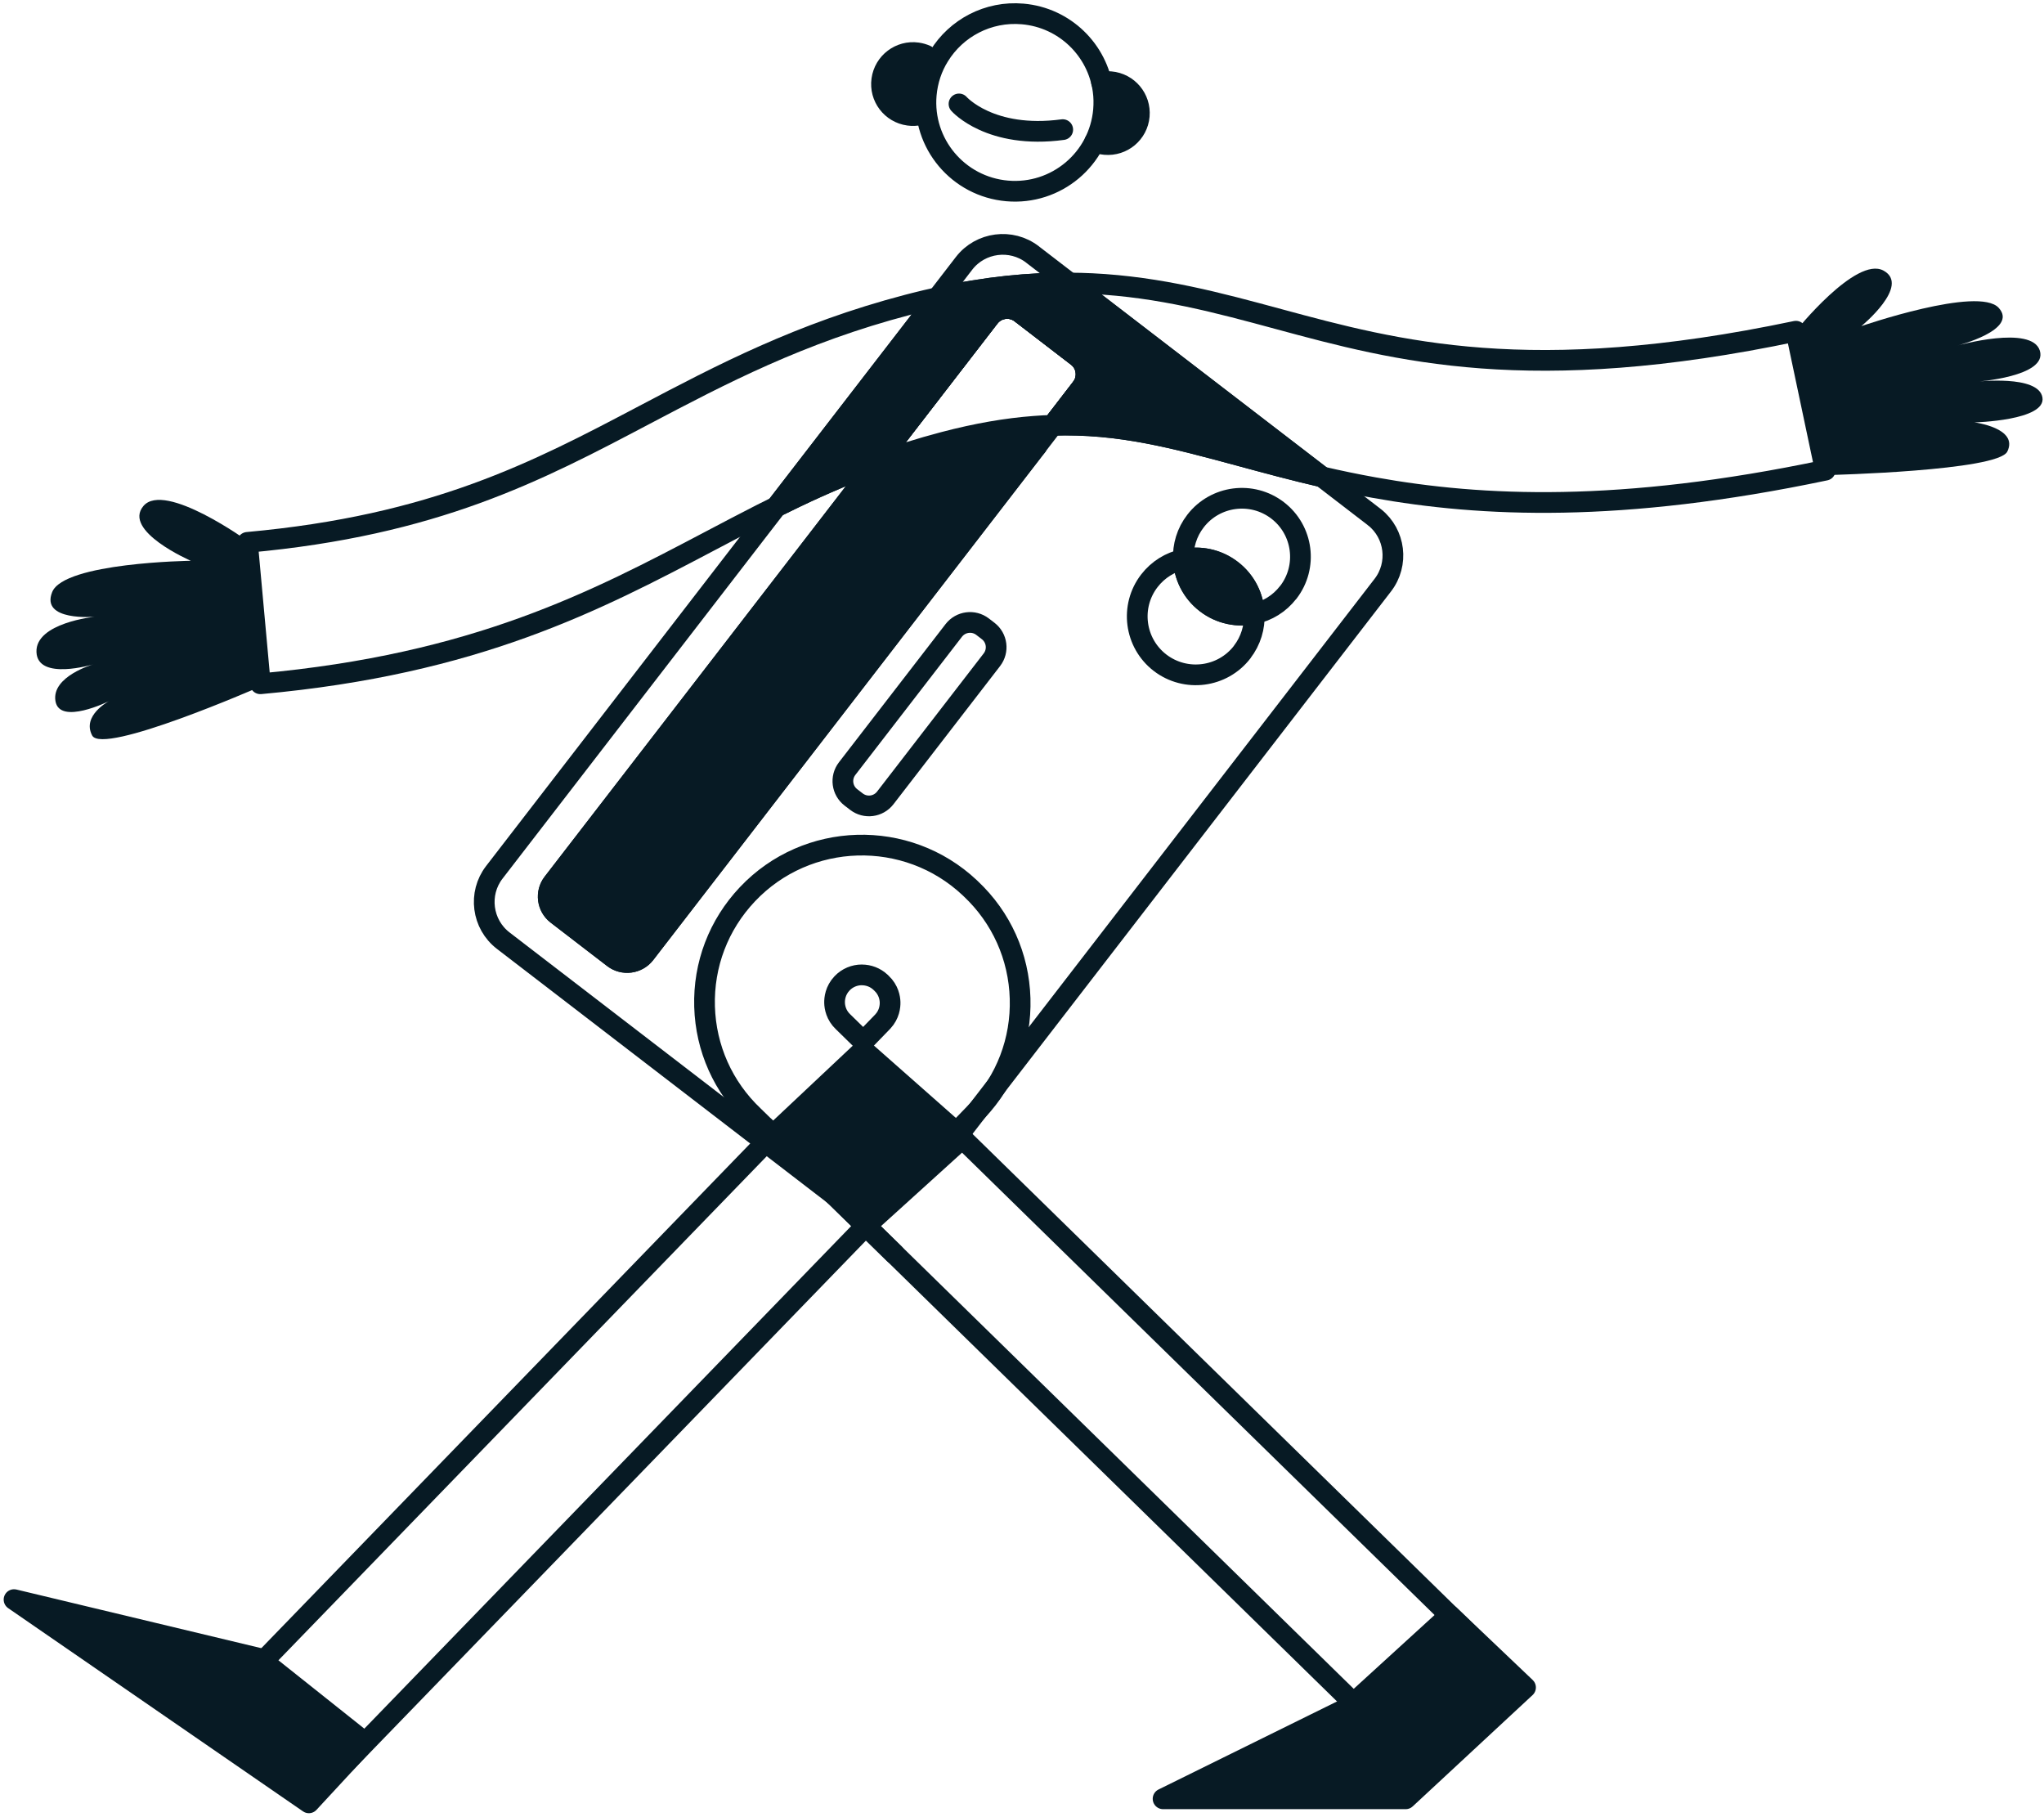 <svg width="513" height="456" viewBox="0 0 513 456" fill="none" xmlns="http://www.w3.org/2000/svg">
<g clip-path="url(#clip0_9216_29018)">
<path d="M231.108 80.161L194.841 127.167C193.582 127.781 192.341 128.404 191.092 129.037C186.877 131.187 182.69 133.383 178.456 135.617C149.472 150.879 119.509 166.672 65.338 171.585L62.102 136.101C109.158 131.838 134.719 118.363 161.782 104.097C180.918 94.027 200.697 83.595 227.797 76.494C228.385 76.346 228.981 76.187 229.569 76.038C231.527 75.536 233.448 75.089 235.332 74.68L231.098 80.17L231.108 80.161Z" stroke="#071A24" stroke-width="5.198" stroke-linecap="round" stroke-linejoin="round"/>
<path d="M271.416 97.356L264.198 106.727C262.669 106.764 261.121 106.857 259.536 106.978C252.653 107.499 245.23 108.756 236.875 110.952C230.897 112.525 225.32 114.293 220.023 116.219L248.289 79.59C250.191 77.142 253.735 76.677 256.197 78.557L270.39 89.464C272.852 91.344 273.319 94.908 271.407 97.356H271.416Z" stroke="#071A24" stroke-width="5.198" stroke-linecap="round" stroke-linejoin="round"/>
<path d="M458.104 117.992C406.637 128.806 371.881 127.205 344.874 122.357C340.305 121.538 335.95 120.626 331.772 119.658L275.744 76.617L268.461 71.023C270.373 71.033 272.247 71.089 274.094 71.172C291.187 72.019 305.856 75.993 321.01 80.097C350.544 88.082 384.013 97.146 450.737 83.112L458.104 117.992V117.992Z" stroke="#071A24" stroke-width="5.198" stroke-linecap="round" stroke-linejoin="round"/>
<path d="M62.335 135.892C62.335 135.892 41.362 120.686 36.01 126.958C30.657 133.24 47.89 140.722 47.89 140.722C47.89 140.722 16.081 141.15 13.097 148.567C10.113 155.984 23.765 154.765 23.765 154.765C23.765 154.765 8.882 156.292 9.152 163.616C9.423 170.94 23.401 166.715 23.401 166.715C23.401 166.715 12.901 169.72 13.917 175.918C14.934 182.107 27.346 175.946 27.346 175.946C27.346 175.946 20.492 179.548 23.131 184.564C25.779 189.599 64.947 172.447 64.947 172.447L62.345 135.892H62.335Z" fill="#071A24"/>
<path d="M450.603 83.188C450.603 83.188 465.794 64.156 472.705 67.897C479.624 71.638 467.156 81.838 467.156 81.838C467.156 81.838 496.559 71.704 501.623 77.241C506.696 82.778 491.234 86.715 491.234 86.715C491.234 86.715 509.951 81.447 511.956 87.999C513.961 94.55 495.944 95.797 495.944 95.797C495.944 95.797 511.639 93.936 512.608 99.743C513.578 105.55 495.524 105.997 495.524 105.997C495.524 105.997 506.687 107.384 503.796 113.312C501.427 118.17 459.061 119.203 459.061 119.203L450.594 83.178L450.603 83.188Z" fill="#071A24"/>
<path d="M276.961 27.641C275.888 39.916 265.061 48.98 252.78 47.91C240.479 46.84 231.396 36.035 232.469 23.76C232.786 20.196 233.914 16.874 235.695 14.035C239.976 7.074 247.958 2.738 256.668 3.501C267.272 4.422 275.506 12.621 276.849 22.727C277.073 24.328 277.101 25.966 276.961 27.641V27.641Z" stroke="#071A24" stroke-width="5.198" stroke-linecap="round" stroke-linejoin="round"/>
<path d="M276.455 20.629C277.192 20.48 277.947 20.433 278.74 20.508C283.104 20.889 286.312 24.723 285.93 29.079C285.547 33.434 281.724 36.635 277.36 36.254C276.427 36.17 275.55 35.937 274.758 35.556" fill="#071A24"/>
<path d="M276.455 20.629C277.192 20.48 277.947 20.433 278.74 20.508C283.104 20.889 286.312 24.723 285.93 29.079C285.547 33.434 281.724 36.635 277.36 36.254C276.427 36.17 275.55 35.937 274.758 35.556" stroke="#071A24" stroke-width="5.198" stroke-linecap="round" stroke-linejoin="round"/>
<path d="M232.428 13.893C231.747 13.586 231.01 13.372 230.236 13.26C225.9 12.655 221.909 15.689 221.312 20.017C220.706 24.344 223.727 28.327 228.063 28.923C228.987 29.053 229.901 29.016 230.758 28.83" fill="#071A24"/>
<path d="M232.428 13.893C231.747 13.586 231.01 13.372 230.236 13.26C225.9 12.655 221.909 15.689 221.312 20.017C220.706 24.344 223.727 28.327 228.063 28.923C228.987 29.053 229.901 29.016 230.758 28.83" stroke="#071A24" stroke-width="5.198" stroke-linecap="round" stroke-linejoin="round"/>
<path d="M77.521 452.4L3.523 401.402L65.09 416.143L91.575 437.213L77.521 452.4Z" fill="#071A24" stroke="#071A24" stroke-width="5.198" stroke-linecap="round" stroke-linejoin="round"/>
<path d="M363.834 405.332L382.877 423.451L352.792 451.388H291.906L338.608 428.356L363.834 405.332Z" fill="#071A24" stroke="#071A24" stroke-width="5.198" stroke-linecap="round" stroke-linejoin="round"/>
<path d="M345.001 129.841C344.936 129.776 344.889 129.729 344.814 129.673L331.777 119.651C324.625 118.003 317.994 116.198 311.662 114.486C294.708 109.898 280.925 106.166 264.205 106.715L271.423 97.344C273.334 94.896 272.859 91.332 270.406 89.452L256.213 78.545C253.751 76.665 250.207 77.13 248.305 79.578L220.039 116.207C218.528 116.747 217.036 117.305 215.581 117.873C208.298 120.712 201.5 123.838 194.851 127.151L191.093 132.009L124.061 218.901C119.958 224.215 120.946 231.93 126.299 236.043L211.963 301.866C217.307 305.97 233.813 292.132 237.291 289.089L347.071 146.806C351.118 141.548 350.195 133.964 345.019 129.832L345.001 129.841ZM161.885 239.329C159.983 241.795 156.43 242.251 153.977 240.371L139.774 229.455C137.322 227.575 136.856 224.02 138.758 221.563L215.88 121.596C222.576 119.213 229.654 117.073 237.394 115.286C245.805 113.341 253.275 112.299 260.157 111.982L161.885 239.338V239.329ZM259.132 63.85C253.807 59.746 246.076 60.752 241.963 66.075L235.333 74.674C247.596 71.975 258.469 70.951 268.457 71.026L259.132 63.86V63.85Z" stroke="#071A24" stroke-width="5.198" stroke-linecap="round" stroke-linejoin="round"/>
<path d="M331.778 119.659C324.625 118.012 317.995 116.206 311.663 114.494C294.709 109.906 280.926 106.174 264.205 106.723L271.423 97.352C273.335 94.904 272.859 91.34 270.407 89.46L256.213 78.553C253.751 76.674 250.208 77.139 248.305 79.587L220.04 116.216C218.529 116.756 217.037 117.314 215.582 117.882C208.299 120.72 201.501 123.847 194.852 127.16L231.118 80.154L235.352 74.663C247.615 71.965 258.489 70.941 268.476 71.016L275.76 76.609L331.787 119.65L331.778 119.659Z" fill="#071A24" stroke="#071A24" stroke-width="5.198" stroke-linecap="round" stroke-linejoin="round"/>
<path d="M260.158 111.977L161.886 239.332C159.983 241.789 156.43 242.245 153.977 240.365L139.784 229.458C137.331 227.569 136.865 224.014 138.758 221.567L215.889 121.599C222.576 119.217 229.663 117.076 237.394 115.29C245.815 113.345 253.275 112.302 260.167 111.986L260.158 111.977Z" fill="#071A24" stroke="#071A24" stroke-width="5.198" stroke-linecap="round" stroke-linejoin="round"/>
<path d="M271.41 97.359L264.192 106.731L260.145 111.989C253.253 112.305 245.783 113.348 237.381 115.293C229.65 117.089 222.563 119.22 215.867 121.602L220.017 116.223L248.283 79.594C250.185 77.146 253.729 76.681 256.191 78.561L270.384 89.468C272.846 91.348 273.312 94.912 271.401 97.359H271.41Z" stroke="#071A24" stroke-width="5.198" stroke-linecap="round" stroke-linejoin="round"/>
<path d="M239.375 158.199L212.615 192.876C210.877 195.128 211.298 198.359 213.555 200.093L214.951 201.166C217.208 202.9 220.446 202.481 222.183 200.229L248.943 165.553C250.681 163.301 250.26 160.069 248.004 158.335L246.607 157.262C244.351 155.528 241.113 155.948 239.375 158.199Z" stroke="#071A24" stroke-width="5.198" stroke-linecap="round" stroke-linejoin="round"/>
<path d="M323.314 148.647C321.113 151.504 318.073 153.319 314.8 154.026C314.614 149.857 312.664 145.79 309.093 143.064C305.521 140.318 301.092 139.471 297.007 140.355C296.858 137.005 297.837 133.608 300.047 130.751C304.99 124.339 314.222 123.139 320.656 128.08C327.082 133.013 328.285 142.226 323.333 148.647H323.314Z" stroke="#071A24" stroke-width="5.198" stroke-linecap="round" stroke-linejoin="round"/>
<path d="M314.801 154.019C310.716 154.912 306.277 154.065 302.715 151.32C299.143 148.574 297.185 144.508 297.008 140.348C301.092 139.454 305.522 140.31 309.094 143.056C312.665 145.792 314.624 149.849 314.801 154.019Z" fill="#071A24" stroke="#071A24" stroke-width="5.198" stroke-linecap="round" stroke-linejoin="round"/>
<path d="M311.769 163.626C306.817 170.038 297.594 171.239 291.15 166.307C284.725 161.365 283.522 152.143 288.474 145.731C290.684 142.874 293.724 141.059 296.988 140.352C297.174 144.511 299.123 148.588 302.695 151.324C306.257 154.069 310.696 154.906 314.781 154.022C314.939 157.354 313.951 160.769 311.75 163.626H311.769Z" stroke="#071A24" stroke-width="5.198" stroke-linecap="round" stroke-linejoin="round"/>
<path d="M86.597 442.519L63.125 419.868L193.99 284.797L189.075 279.995C181.484 272.783 177.139 263.058 176.831 252.598C176.523 242.072 180.347 232.059 187.583 224.409C202.523 208.607 227.571 207.881 243.406 222.79L243.657 223.032C251.323 230.254 255.715 240.025 256.023 250.55C256.331 261.076 252.507 271.08 245.271 278.739L245.131 278.879L239.992 284.183L368.806 410.208L345.949 433.483L217.294 307.616L86.597 442.519ZM216.306 244.632C214.487 244.632 212.669 245.348 211.326 246.772C209.638 248.559 209.433 250.597 209.461 251.658C209.489 252.709 209.815 254.738 211.606 256.423L211.829 256.637L216.679 261.383L221.575 256.33C223.225 254.552 223.421 252.542 223.393 251.5C223.365 250.448 223.039 248.419 221.248 246.735L220.996 246.493C219.682 245.255 217.994 244.641 216.315 244.641L216.306 244.632Z" stroke="#071A24" stroke-width="5.198" stroke-linecap="round" stroke-linejoin="round"/>
<path d="M224.498 314.665L192.008 282.875" stroke="#071A24" stroke-width="5.198" stroke-linecap="round" stroke-linejoin="round"/>
<path d="M194 284.805L216.67 263.484L241.663 285.549L217.314 307.614L194 284.805Z" fill="#071A24" stroke="#071A24" stroke-width="5.198" stroke-linecap="round" stroke-linejoin="round"/>
<path d="M240.688 26.078C240.688 26.078 248.484 34.984 266.724 32.527" stroke="#071A24" stroke-width="5.198" stroke-linecap="round" stroke-linejoin="round"/>
</g>
<defs>
<clipPath id="clip0_9216_29018">
<rect width="511.914" height="454.571" fill="white" transform="translate(0.734 0.613)"/>
</clipPath>
</defs>
</svg>
